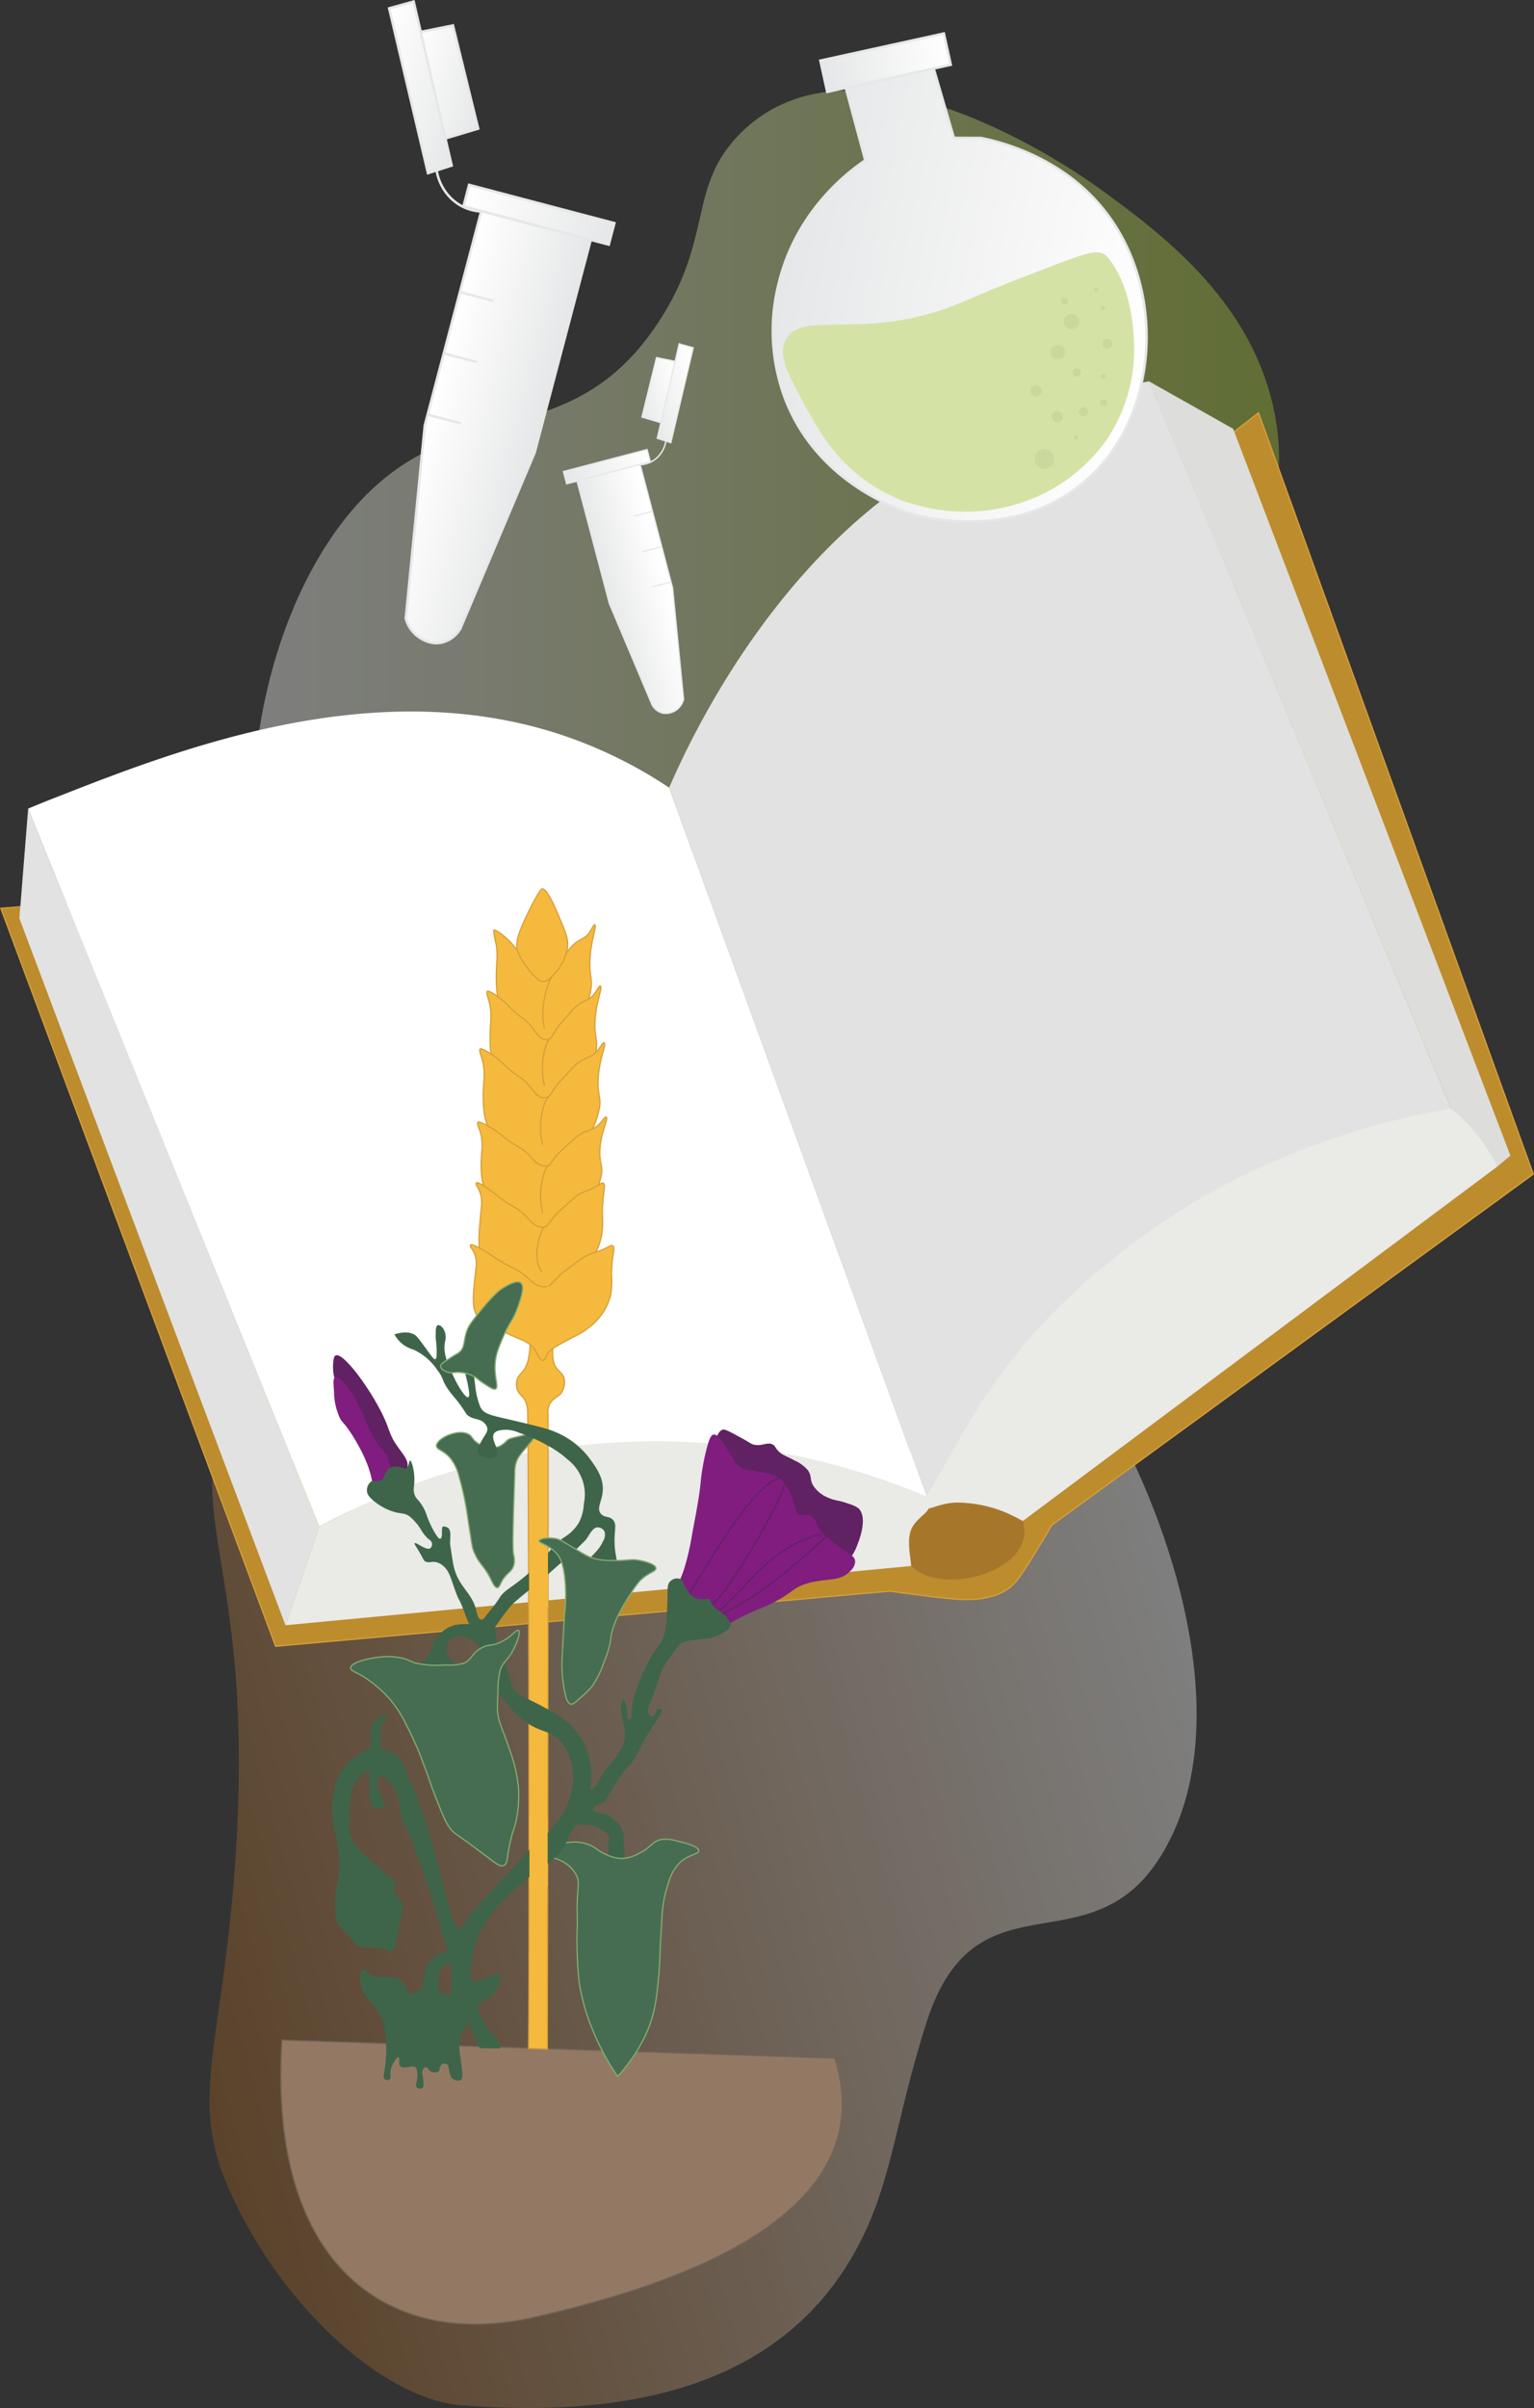 <svg xmlns="http://www.w3.org/2000/svg" xmlns:xlink="http://www.w3.org/1999/xlink" viewBox="0 0 306.27 480.64"><rect x="0" y="0" width="306.27" height="480.64" fill="#333333" stroke="none"/><defs><style>.cls-1,.cls-2{opacity:0.37;}.cls-1{fill:url(#Sfumatura_senza_nome_33);}.cls-2{fill:url(#Sfumatura_senza_nome_48);}.cls-3{fill:#bd8c2d;}.cls-26,.cls-3{stroke:#d69f3a;}.cls-10,.cls-11,.cls-12,.cls-13,.cls-14,.cls-15,.cls-16,.cls-17,.cls-18,.cls-19,.cls-20,.cls-21,.cls-22,.cls-24,.cls-25,.cls-26,.cls-28,.cls-29,.cls-3,.cls-30,.cls-33,.cls-9{stroke-miterlimit:10;}.cls-15,.cls-16,.cls-17,.cls-18,.cls-19,.cls-20,.cls-25,.cls-26,.cls-28,.cls-29,.cls-3,.cls-30,.cls-33{stroke-width:0.25px;}.cls-4{fill:#a6772b;}.cls-5{fill:#dddddb;}.cls-6{fill:#eaeae7;}.cls-7{fill:#e2e2e2;}.cls-8{fill:#fff;}.cls-15,.cls-29,.cls-9{fill:none;}.cls-10,.cls-11,.cls-12,.cls-13,.cls-14,.cls-15,.cls-16,.cls-17,.cls-18,.cls-19,.cls-20,.cls-21,.cls-24,.cls-9{stroke:#e6e7e8;}.cls-10,.cls-11,.cls-12,.cls-13,.cls-14,.cls-21,.cls-24,.cls-9{stroke-width:0.5px;}.cls-10{fill:url(#Sfumatura_senza_nome_6);}.cls-11{fill:url(#Sfumatura_senza_nome_6-2);}.cls-12,.cls-19{fill:#3a3a38;}.cls-13{fill:url(#Sfumatura_senza_nome_6-3);}.cls-14{fill:url(#Sfumatura_senza_nome_6-4);}.cls-16{fill:url(#Sfumatura_senza_nome_6-5);}.cls-17{fill:url(#Sfumatura_senza_nome_6-6);}.cls-18{fill:url(#Sfumatura_senza_nome_6-7);}.cls-20{fill:url(#Sfumatura_senza_nome_6-8);}.cls-21{fill:url(#Sfumatura_senza_nome_6-9);}.cls-22{fill:#d4e3a5;stroke:#d4e3a5;}.cls-23{fill:#cad79d;}.cls-24{fill:url(#Sfumatura_senza_nome_6-10);}.cls-25{fill:#937963;stroke:#736459;}.cls-26,.cls-33,.cls-34{fill:#f5ba3d;}.cls-27{fill:#602262;}.cls-28{fill:#801d7f;stroke:#801d7f;}.cls-29{stroke:#602262;}.cls-30{fill:#466d51;stroke:#85ab70;}.cls-31{fill:#231f20;}.cls-32{fill:#3e6549;}.cls-33{stroke:#f5ba3d;}</style><linearGradient id="Sfumatura_senza_nome_33" x1="85.06" y1="148.35" x2="289.94" y2="148.35" gradientUnits="userSpaceOnUse"><stop offset="0" stop-color="#fff"/><stop offset="1" stop-color="#afd136"/></linearGradient><linearGradient id="Sfumatura_senza_nome_48" x1="110.92" y1="209.68" x2="317.4" y2="209.68" gradientTransform="matrix(-1.01, 0.28, -0.28, -1, 442.49, 517.02)" gradientUnits="userSpaceOnUse"><stop offset="0" stop-color="#fff"/><stop offset="1" stop-color="#9e5c1b"/></linearGradient><linearGradient id="Sfumatura_senza_nome_6" x1="70.7" y1="95.82" x2="100.71" y2="95.82" gradientTransform="translate(237.97 -29.54) rotate(90)" gradientUnits="userSpaceOnUse"><stop offset="0" stop-color="#fff"/><stop offset="1" stop-color="#e6e7e8"/></linearGradient><linearGradient id="Sfumatura_senza_nome_6-2" x1="74.37" y1="140.97" x2="96.98" y2="140.97" gradientTransform="translate(83.68 -58.33) rotate(14.76)" xlink:href="#Sfumatura_senza_nome_6"/><linearGradient id="Sfumatura_senza_nome_6-3" x1="52.41" y1="75.18" x2="69.6" y2="75.18" gradientTransform="translate(49.14 -71.64) rotate(14.76)" xlink:href="#Sfumatura_senza_nome_6"/><linearGradient id="Sfumatura_senza_nome_6-4" x1="46.29" y1="77.25" x2="66.36" y2="77.25" gradientTransform="translate(49.14 -71.64) rotate(14.76)" xlink:href="#Sfumatura_senza_nome_6"/><linearGradient id="Sfumatura_senza_nome_6-5" x1="-264.03" y1="223.02" x2="-254.13" y2="223.02" gradientTransform="matrix(-0.97, 0.25, 0.25, 0.97, -175.44, -71.64)" xlink:href="#Sfumatura_senza_nome_6"/><linearGradient id="Sfumatura_senza_nome_6-6" x1="-253.49" y1="234.91" x2="-236.2" y2="234.91" gradientTransform="matrix(-1, 0, 0, 1, -89.12, -128.45)" xlink:href="#Sfumatura_senza_nome_6"/><linearGradient id="Sfumatura_senza_nome_6-7" x1="-251.37" y1="260.93" x2="-238.35" y2="260.93" gradientTransform="matrix(-0.97, 0.25, 0.25, 0.97, -140.89, -58.33)" xlink:href="#Sfumatura_senza_nome_6"/><linearGradient id="Sfumatura_senza_nome_6-8" x1="-267.56" y1="224.21" x2="-255.99" y2="224.21" gradientTransform="matrix(-0.97, 0.25, 0.25, 0.97, -175.44, -71.64)" xlink:href="#Sfumatura_senza_nome_6"/><linearGradient id="Sfumatura_senza_nome_6-9" x1="184.45" y1="71.01" x2="259.48" y2="71.01" gradientTransform="matrix(-0.98, -0.2, -0.2, 0.98, 459.71, 47.44)" xlink:href="#Sfumatura_senza_nome_6"/><linearGradient id="Sfumatura_senza_nome_6-10" x1="106.22" y1="51.85" x2="149.47" y2="51.85" gradientTransform="matrix(-0.58, 0, 0, 1, 285.98, -26.02)" xlink:href="#Sfumatura_senza_nome_6"/></defs><title>14_Education</title><g id="shadow"><path class="cls-1" d="M149.27,255c-19.68-8-53.35-21.8-62.07-60-6.34-27.76,1.91-62.27,18.49-80.81,20.36-22.76,42.63-9.57,60.39-36.66,11-16.82,5.72-26.89,16.17-37.48C205.51,16.49,250,48,254,50.9c12.36,9,32.48,23.59,35.57,48.32,2.31,18.51-6.92,26.65-18.75,60.82-17.78,51.35-7.44,63.32-20.7,82.47C221.75,283.54,154.51,257.14,149.27,255Z" transform="translate(-34.55 -13.32)"/><path class="cls-2" d="M177.39,254.15c22,2.49,59.73,6.75,79.15,42.41,14.12,25.91,23.19,60.61,11.68,83.77-14.12,28.43-38.34,4.52-48.66,36.54-6.4,19.89-6.83,32.52-14.38,46-16.82,30.06-51.68,32.53-78.43,30.53-15.86-1.18-37-20.57-47-44.38-7.49-17.82-.48-28.54,1.89-66,3.56-56.23-10.18-65.27-2.19-88.11C96.54,246.06,171.53,253.49,177.39,254.15Z" transform="translate(-34.55 -13.32)"/></g><g id="book"><path class="cls-3" d="M34.72,194.61,89.58,341.89l122.61-11,1.9.25c3.6.48,6.57.85,7,.91,4.9.58,10.83,1.29,15-1.82,1.68-1.26,3.39-4.09,6.81-9.75.68-1.13,1.22-2.08,1.58-2.72l96.19-70.1L285.82,95.71l-113,87.58Z" transform="translate(-34.55 -13.32)"/><path class="cls-4" d="M210.8,319.85c2,2.69,3.12,3.39,5.69,6,6,6.27,25.27,1.09,22.27-9-1.5-5-8.78-14.38-16.44-12.63C213.29,306.32,207.74,315.72,210.8,319.85Z" transform="translate(-34.55 -13.32)"/><polyline class="cls-5" points="229.41 76.11 289.71 221.25 298.92 232.85 301.56 230.65 246.2 85.58 229.41 76.11"/><path class="cls-6" d="M324.25,234.57a33.41,33.41,0,0,1,9.22,11.6l-94.71,70.72c-.33-.18-.82-.45-1.42-.75a25.63,25.63,0,0,0-11.85-2.93c-3.7.12-5.83,1.87-6.62,1-2-2.36-3.32-9.54-2.55-11.06,15.69-30.75,47.32-49.58,47.32-49.58,28.17-20.73,50.57-25.22,57.07-21.41A34.65,34.65,0,0,1,324.25,234.57Z" transform="translate(-34.55 -13.32)"/><path class="cls-6" d="M91.54,337.69,98.29,318c1.41-.74,2.83-1.48,4.28-2.21,6.57-3.31,25.64-12.92,46-17.25,36-7.62,62.69,2.7,68.5,6.68.93.63-.06,4.68,2.74,8.39.91,1.23-1.67,2.14-3.05,4.39s-.37,6.09-.3,7.87Z" transform="translate(-34.55 -13.32)"/><polygon class="cls-7" points="5.62 161.4 3.87 183.29 56.99 324.37 63.74 304.72 5.62 161.4"/><path class="cls-8" d="M219.56,312a139.65,139.65,0,0,0-51.11-11,141.63,141.63,0,0,0-70.16,17L40.16,174.71c1.17-.49,3-1.25,5.31-2.15,24.6-9.66,63.5-24.92,100.88-12.67a89.69,89.69,0,0,1,21.8,10.64Z" transform="translate(-34.55 -13.32)"/><path class="cls-7" d="M324.25,234.57c-12.21,2.11-38,8-62.22,26-7.41,5.5-23.08,17.36-34.9,38.19-1,1.77-7,12.23-7.57,13.26L168.15,170.53c4.86-11.27,19.88-42,47.14-60.83A127.43,127.43,0,0,1,264,89.42Z" transform="translate(-34.55 -13.32)"/><path class="cls-6" d="M208.07,324.19" transform="translate(-34.55 -13.32)"/></g><g id="methods"><path class="cls-9" d="M121.83,44.42c-1.24,4.74,3.27,13.24,12.94,10.67" transform="translate(-34.55 -13.32)"/><rect class="cls-10" x="139.93" y="41.17" width="4.43" height="30" transform="translate(17.07 166) rotate(-75.24)"/><path class="cls-11" d="M126.47,138.77a5.91,5.91,0,0,1-3.56,2.76c-3,.74-5.3-1.47-5.61-1.77a6.65,6.65,0,0,1-1.74-3l3.8-38.54,11.27-42.76,21.85,5.76L141.3,103.64Z" transform="translate(-34.55 -13.32)"/><line class="cls-12" x1="91.82" y1="58.29" x2="98.46" y2="60.04"/><line class="cls-12" x1="88.59" y1="70.52" x2="95.24" y2="72.27"/><line class="cls-12" x1="85.37" y1="82.75" x2="92.01" y2="84.5"/><polygon class="cls-13" points="82.72 6.63 90.43 5.07 95.47 25.67 87.37 28.1 82.72 6.63"/><polygon class="cls-14" points="77.7 1.66 85.45 34.56 90.18 33.04 82.59 0.31 77.7 1.66"/><path class="cls-15" d="M167.43,99.69c.72,2.73-1.88,7.62-7.46,6.14" transform="translate(-34.55 -13.32)"/><polygon class="cls-16" points="135.52 72.26 131.07 71.36 128.16 83.24 132.84 84.64 135.52 72.26"/><path class="cls-15" d="M167.43,99.69c.72,2.73-1.88,7.62-7.46,6.14" transform="translate(-34.55 -13.32)"/><rect class="cls-17" x="147.07" y="105.18" width="17.29" height="2.55" transform="translate(-56.53 29.87) rotate(-14.76)"/><path class="cls-18" d="M164.76,154.07a3.4,3.4,0,0,0,2.05,1.58,3.61,3.61,0,0,0,3.23-1,3.71,3.71,0,0,0,1-1.76l-2.19-22.21L162.36,106l-12.6,3.32,6.45,24.47Z" transform="translate(-34.55 -13.32)"/><line class="cls-19" x1="130.27" y1="102.04" x2="126.44" y2="103.05"/><line class="cls-19" x1="132.13" y1="109.09" x2="128.3" y2="110.1"/><line class="cls-19" x1="133.99" y1="116.14" x2="130.16" y2="117.15"/><polygon class="cls-20" points="138.41 69.4 133.94 88.36 131.22 87.48 135.59 68.62 138.41 69.4"/><path class="cls-21" d="M230.39,40.85c3.65.73,17.91,4,26.49,17,10.49,15.81,8.57,40.1-6.61,52.26-13.5,10.81-30.7,6.58-32.73,6-1.6-.42-19-5.32-26-22.59a38.55,38.55,0,0,1-1.45-23.9c3.64-14.66,14.39-22.39,17.22-24.3l-4.44-16.48,17-5.6L225,40.84Z" transform="translate(-34.55 -13.32)"/><path class="cls-22" d="M255.35,65c-1.43-1.79-4.24-.56-14.75,3.47-11.13,4.28-13,5.44-16.88,6.83-17.38,6.21-28.9.52-31.85,6.13-1.45,2.75.32,6,3.58,12.13,3,5.56,7.52,14,18.06,18.61a35.38,35.38,0,0,0,23.43,1.43,33.27,33.27,0,0,0,18.13-12.78,31.52,31.52,0,0,0,5.31-15.11C260.6,83.75,261.06,72.07,255.35,65Z" transform="translate(-34.55 -13.32)"/><circle class="cls-23" cx="216.33" cy="82.18" r="0.9"/><circle class="cls-23" cx="221.09" cy="68.63" r="1"/><circle class="cls-23" cx="214.97" cy="74.35" r="0.84"/><circle class="cls-23" cx="213.95" cy="64.15" r="1.53"/><circle class="cls-23" cx="211.19" cy="70.29" r="1.45"/><circle class="cls-23" cx="220.25" cy="75.11" r="0.5"/><circle class="cls-23" cx="211.13" cy="83.16" r="1.12"/><circle class="cls-23" cx="214.8" cy="87.31" r="0.45"/><circle class="cls-23" cx="218.85" cy="57.8" r="0.42"/><circle class="cls-23" cx="212.54" cy="60.06" r="0.69"/><circle class="cls-23" cx="220.2" cy="61.41" r="0.45"/><circle class="cls-23" cx="220.38" cy="80.38" r="0.71"/><circle class="cls-23" cx="208.52" cy="91.61" r="1.95"/><circle class="cls-23" cx="206.9" cy="78.03" r="1.16"/><rect class="cls-24" x="198.73" y="22.63" width="25.25" height="6.39" transform="translate(-35.17 32.6) rotate(-12.38)"/></g><g id="icon"><path class="cls-25" d="M90.85,420.5c-2.88,45.45,21.7,61.94,50.6,55.25,22.21-5.14,70.36-18.21,59.79-51.67Z" transform="translate(-34.55 -13.32)"/><path class="cls-26" d="M143.94,295.48c.1,2.21,0,53.28-.11,126.78l-3.75-.12c.23-17.7,0-124.76-.19-127.33a5.48,5.48,0,0,0-.46-1.94c-.55-1-1.21-1.17-1.58-2.19a3.36,3.36,0,0,1-.06-1.94c.27-1,.88-1.21,1.51-2.2a6.71,6.71,0,0,0,.85-2.56,14.9,14.9,0,0,0-.13-6h4.87v5.82a5.94,5.94,0,0,0,.38,1.91c.4.88.59.86,1.39,1.75a2.42,2.42,0,0,1,.58,1.41,3.73,3.73,0,0,1-.45,2.14,2.34,2.34,0,0,1-.31.5.79.79,0,0,1-.14.11c-.4.32-.6.47-1.08.82a3.32,3.32,0,0,0-1,1.18A3.49,3.49,0,0,0,143.94,295.48Z" transform="translate(-34.55 -13.32)"/><path class="cls-27" d="M102.05,290.3a9.06,9.06,0,0,1-1-4.58c.07-1,.12-1.68.51-1.87,1.36-.63,5.79,5.14,8.59,10.29,2.52,4.63,1.7,5.06,4,8.2,1,1.41,2,2.52,1.75,3.84a3.39,3.39,0,0,1-3.67,2.43c-1.25-.36-1.57-2-2.26-4C108.23,299.64,106.16,298.47,102.05,290.3Z" transform="translate(-34.55 -13.32)"/><path class="cls-28" d="M109.74,310.59c-.84-.34-.47-1.53-1.58-4.64a27.62,27.62,0,0,0-1.7-3.73,35,35,0,0,0-1.81-3.05c-1.4-2.11-1.56-1.83-2.15-2.94a12.34,12.34,0,0,1-1.13-5.14c-.14-1.73-.21-2.6.17-2.77.74-.34,2.65,2.16,3.73,4a48.94,48.94,0,0,1,2.1,4.46,32.67,32.67,0,0,0,2.37,4.69c1,1.37,1.74,1.72,2.2,3.06.2.54.25,1,.74,2.43.29.85.35.94.34,1.18C113,309.47,110.87,311.05,109.74,310.59Z" transform="translate(-34.55 -13.32)"/><path class="cls-27" d="M178.88,298.65c.41-.1,1.36.4,3.25,1.42,2.42,1.3,2.39,1.51,3.15,1.62,1.66.24,2.58-.68,3.65,0,.45.29.33.47.91,1.12.91,1,1.64,1.05,3.35,2a7.52,7.52,0,0,1,2.64,1.93c.87,1.21.32,1.82,1.12,3.14a6.42,6.42,0,0,0,3.15,2.44c1.31.57,1.73.35,3.85,1.12a6.43,6.43,0,0,1,2,.91c1.87,1.82.2,6.23-.2,7.21a9,9,0,0,1-2,3.35c-4.86,4-24.78-5.18-26.7-17.56C176.51,303.86,177.26,299.05,178.88,298.65Z" transform="translate(-34.55 -13.32)"/><path class="cls-28" d="M170.05,330.22c0-1.07.37-1.22,1.22-3.76a51.85,51.85,0,0,0,1.62-7.11c1-5.22,1.47-7.83,1.73-10.76a43,43,0,0,1,.91-5.17c.73-3.16,1.16-3.6,1.52-3.66.62-.09,1.37,1,2.85,3.25s1.64,2.88,2.74,3.45c.62.33.85.24,2.43.51,2.53.43,3.79.65,4.67,1.22,2.17,1.41,3,4.48,3.15,4.87.33,1.21.28,2.06,1,2.54s1.57-.14,2.54.4.79,1.25,1.63,2.54a10.51,10.51,0,0,0,2.33,2.34c3,2.52,4.67,2.8,4.77,4.06a2.53,2.53,0,0,1-.91,1.82c-2,2.13-4.46,1.4-8.12,2.34-3.87,1-3.21,2.36-9.65,5.07a48.7,48.7,0,0,0-4.87,2.24c-2.32,1.26-2.32,1.57-3.14,1.72C175,338.78,170,334.31,170.05,330.22Z" transform="translate(-34.55 -13.32)"/><path class="cls-29" d="M172.18,331.36c3.58-5.61,12.46-21.38,17.84-23" transform="translate(-34.55 -13.32)"/><path class="cls-29" d="M191.1,309.44c0,3.08-12.58,24-14.47,24" transform="translate(-34.55 -13.32)"/><path class="cls-29" d="M178.08,334.84c6.32-5.35,10.42-13,20.71-15.4" transform="translate(-34.55 -13.32)"/><path class="cls-29" d="M199.44,320.05c-4.46,4.08-12.88,11.89-21.36,15.67" transform="translate(-34.55 -13.32)"/><path class="cls-30" d="M121.7,301.89c0,.79,1.34.81,2.74,2.43a9.12,9.12,0,0,1,1.75,3.68,56.62,56.62,0,0,1,1.74,8.22c.91,5.79.86,5.86,1.19,6.67,1.13,2.82,2.07,2.75,3.61,6,.18.37.63,1.35,1.12,1.3.31,0,.48-.46.69-.87,1-2.1,2.21-2.13,2.61-3.67a4.18,4.18,0,0,0-.06-2.06c-.26-1.23-.09-6.32.25-16.51a6.16,6.16,0,0,1,.31-2c.41-1.15,1-1.67,2.93-4,1.06-1.29,1.31-1.68,1.18-1.87s-.63,0-2,.38c-3,.82-3.3.68-4,1.24a5.34,5.34,0,0,1-1.43,1.12,3.94,3.94,0,0,1-1.56.32,5.11,5.11,0,0,1-2.87-.94c-1.08-.74-1-1.24-1.68-1.68C126.14,298.3,121.66,300.42,121.7,301.89Z" transform="translate(-34.55 -13.32)"/><path class="cls-31" d="M129.56,341.15" transform="translate(-34.55 -13.32)"/><path class="cls-32" d="M168.31,329c-.49.51-.46,1.11-.49,2.86,0,0,0,1.88-.16,3.91a17.32,17.32,0,0,1-.49,3.76c-.52,1.82-1.15,1.94-2.7,4.57a35.65,35.65,0,0,0-2.69,6,13.78,13.78,0,0,0-1.06,4.08c0,.29-.08,1.88-.08,1.88-.36.46-.55.52-.65.49-.26-.1-.08-.84-.25-2-.12-.85-.45-2-.73-2s-.44.92-.49,1.55a9.38,9.38,0,0,0,.41,2.86,12.06,12.06,0,0,1,.41,2.12,7.59,7.59,0,0,1-.25,2c-.63,2.42-2.43,3.6-4.49,6.77-.76,1.17-.6,1.25-1.06,1.79-1.57,1.88-3.08,1.43-4.35,3s-1.41,3.88-.58,4.59c.11.09.22.13,1.86.24a11.91,11.91,0,0,1,2.73.29,7.09,7.09,0,0,1,1.61.79c.68.41,1,.62,1.2.95.32.56.07,1,0,2.31s-.1,1.83.21,2.32c.65,1,2.52,1.38,3.06.78.16-.18.09-.33-.05-2-.11-1.29-.16-1.94-.16-2.27a5.83,5.83,0,0,0-.08-1.49,4.12,4.12,0,0,0-.5-1.16,5.75,5.75,0,0,0-1.49-1.57,4.31,4.31,0,0,0-1.53-1,14.69,14.69,0,0,1-1.65-.33c-.4-.13-.62-.24-.7-.46a.87.87,0,0,1,.16-.74,1.55,1.55,0,0,1,1-.46c.89-.17,1.34-1.09,2.53-3.05.9-1.5,1.35-2.25,1.73-2.77,1.18-1.61,1.75-1.85,2.77-3.43.3-.47.15-.3,1.07-2a45.76,45.76,0,0,1,2.77-4.79,8.11,8.11,0,0,0,1.2-1.9c.26-.49.39-.82.25-1a.61.61,0,0,0-.74,0c-.21.13-.18.29-.42.7s-.38.66-.66.7-.62-.32-.66-.37c-.53-.67,0-2,.54-3.14,1.74-4.2,1.27-4.51,2.68-6.86.38-.63.81-1.22,1.66-2.4s1.18-1.55,1.53-1.77a5.89,5.89,0,0,1,2.56-.71c2.15-.33,2.28-.14,3.51-.45a8.15,8.15,0,0,0,2.64-1.2c1.15-.79,1.2-1.28,1.2-1.44,0-.31-.19-.56-.58-1.08a6.54,6.54,0,0,0-1.77-1.69,4.49,4.49,0,0,1-.62-.42,4,4,0,0,1-.83-1c-.39-.62-.27-.73-.49-.87s-.62,0-1.49,0a4.8,4.8,0,0,1-.79-.08c-1.52-.31-2.53-2.34-2.72-2.73-.36-.72-.35-1-.71-1.19A1.89,1.89,0,0,0,168.31,329Z" transform="translate(-34.55 -13.32)"/><path class="cls-32" d="M117.11,282.69a6.72,6.72,0,0,1-2.13-1.06,6.29,6.29,0,0,1-1.68-2c1.33-.41,3-.64,4.16.18.26.18.43.36,1.42,1.68,1.8,2.43,2.25,3.21,2.57,3.11s.29-1,.27-2.13-.2-1.55-.18-2.66c0-.92,0-1.9.44-2s1,.43,1.24,1a3.3,3.3,0,0,1,.18,2.3c-.47,2.43.68,4.82,1.95,7.45.88,1.83,2.23,3.81,2.66,3.63s.12-1.48,0-2.21c-.27-1.77-.8-2.51-.35-3.2.19-.29.57-.6.88-.53.59.15.59,1.56.89,3.55a14.86,14.86,0,0,0,1.06,4.43c.81,1.44,2.33,1.59,6.83,2.66s6.68,1.59,8.07,2.22a16.15,16.15,0,0,1,6.82,5.23c1.29,1.75,3,4,2.66,6.82-.2,1.86-1.18,3.15-.44,4.17s1.79.44,2.57,1.42c.6.75.33,1.55.26,3.36-.13,3.78.86,4.59.09,5.5-1.33,1.59-5.6.57-5.76-.44-.05-.36.44-.47,1.77-1.95a8.06,8.06,0,0,0,1.6-2.31,2.33,2.33,0,0,0,.27-1.95,1.56,1.56,0,0,0-1.33-.8c-1,0-1.52,1.25-2.31,2.4a54.72,54.72,0,0,1-4.17,3.9c-3,2.67-5,4.43-5,4.43-6.27,5-5.7,4.75-6.47,5.67-2.2,2.67-2.86,4.73-4.61,4.79a3.72,3.72,0,0,1-2.31-1c-1-.78-1.13-1.68-2-3.9s-.82-1.61-1.42-3.2c-1-2.63-1.22-4.25-2.57-5.4a3.39,3.39,0,0,0-1-.62c-1.18-.47-1.78.16-2.57-.27-.35-.19-.3-.35-1.24-1.95-.7-1.18-1-1.56-.89-1.68.28-.31,2.27,1.53,3.11,1a1.05,1.05,0,0,0,.35-1c-.07-.45-.47-.67-.88-1a7.88,7.88,0,0,1-1.34-1.76,10.62,10.62,0,0,0-2.26-2.6c-1.29-.93-1.74-.26-4.29-1.34a11.58,11.58,0,0,1-2.61-1.55c-1.35-1.05-1.5-1.64-1.55-1.83a2.18,2.18,0,0,1,.71-2.18c.68-.47,1.2.11,2-.29,1-.53.63-1.82,1.76-2.46a3,3,0,0,1,1.69-.28c.84.1,1.12.52,1.55.35.67-.26.58-1.54.84-1.55s.76,1.47.85,3.24c.1,1.93-.35,2.42.07,3.59.3.85.59.73,1.41,2,1,1.54.84,2.12,2,4.44.27.52,1.27,2.46,1.69,2.32s.33-1.1.35-1.48,0-.77.14-.91.75,0,1.06.21c.68.56.43,1.68.42,3.1,0,0,0,.33.57,3.8.8,4.94,3.82,5.71,4.71,9.79.09.41.31,1.53.85,1.62s.79-.45,1.2-1a29.62,29.62,0,0,0,2.39-3.09c1.1-1.93,2.48-2.07,6.2-5.36,4.46-3.93,3.54-4.66,6.9-7a8.46,8.46,0,0,0,2.89-2.89,9.16,9.16,0,0,0,1-3.8,8.76,8.76,0,0,0-3.24-8.8,18.78,18.78,0,0,0-3.8-2.68,31.45,31.45,0,0,0-5.92-2.67,6.17,6.17,0,0,0-4-.43,1.64,1.64,0,0,0-.91.5c-.94,1.18,1.23,3.43.49,4.43s-3.39.46-3.8-.63c-.2-.53.15-1.17.84-2.39s1.18-1.65,1.06-2.4a1.75,1.75,0,0,0-.5-.91c-.95-1.1-2.18-.68-3.38-1.62-.37-.3-.33-.4-1.12-1.55-1.11-1.62-1.63-2.06-2.47-3.17-1.76-2.35-1.09-2.55-2.53-4.37A11.45,11.45,0,0,0,117.11,282.69Z" transform="translate(-34.55 -13.32)"/><path class="cls-26" d="M143.33,208.53c-1.06-.36-1.39-1.39-2.49-2.79s-1.28-1.16-3.08-2.92c-.63-.62-.64-.78-1.64-1.8-.76-.77-2.8-2.42-3-2a20.5,20.5,0,0,0,.54,3,15.93,15.93,0,0,1,.1,3.06c-.38,5.69.19,7.9.83,9.83.26.77,1.1,1.54,2.78,3.06,3,2.74,4.24,2.59,5.12,5,.36,1,.63,2.28,1,2.22s.37-.75.63-1.48.67-1.35,2.4-2.85c2.55-2.22,2.34-2,3-2.93a14.14,14.14,0,0,0,2.22-4.05,18.31,18.31,0,0,0,.82-3.38c.24-1.68-.27-2.57-.25-4.66,0-4.37,1.44-7.6,1-7.94-.26-.2-.88,1.68-1.82,2.35s-1.31.68-2.23,1.42a10.59,10.59,0,0,0-1.52,1.72c-1.39,1.76-1.56,1.93-2,2.51a17.24,17.24,0,0,0-1,1.71c-.49.85-.46.86-.79,1A1.08,1.08,0,0,1,143.33,208.53Z" transform="translate(-34.55 -13.32)"/><path class="cls-26" d="M143.2,220.75c-1.17-.35-1.55-1.38-2.77-2.78S139,216.81,137,215c-.71-.61-.72-.77-1.84-1.79-.85-.77-3.12-2.42-3.34-2s.32,1.36.6,3a14,14,0,0,1,.12,3.06c-.43,5.69.21,7.9.92,9.82.29.78,1.23,1.54,3.11,3.07,3.37,2.74,4.74,2.58,5.72,5,.4,1,.71,2.28,1.14,2.22s.41-.75.7-1.48.75-1.35,2.69-2.86c2.85-2.22,2.61-2,3.39-2.93a13.63,13.63,0,0,0,2.47-4,17.24,17.24,0,0,0,.92-3.39c.27-1.67-.3-2.57-.28-4.66,0-4.36,1.6-7.59,1.11-7.93-.29-.2-1,1.68-2,2.34s-1.47.69-2.49,1.43a9.93,9.93,0,0,0-1.7,1.71c-1.55,1.76-1.74,1.94-2.18,2.52a15.9,15.9,0,0,0-1.09,1.7c-.55.85-.52.87-.88,1A1.38,1.38,0,0,1,143.2,220.75Z" transform="translate(-34.55 -13.32)"/><path class="cls-26" d="M142.87,232.43c-1.3-.36-1.71-1.41-3.05-2.83s-1.57-1.19-3.77-3c-.77-.63-.79-.79-2-1.83-.92-.79-3.42-2.47-3.66-2.07s.35,1.39.66,3a13.46,13.46,0,0,1,.13,3.12c-.47,5.81.23,8.06,1,10,.31.79,1.34,1.57,3.4,3.13,3.7,2.79,5.2,2.63,6.28,5.07.44,1,.77,2.32,1.24,2.26s.45-.76.77-1.51.83-1.37,2.95-2.91c3.12-2.27,2.86-2.06,3.71-3a13.73,13.73,0,0,0,2.72-4.13,16.2,16.2,0,0,0,1-3.45c.3-1.71-.32-2.62-.3-4.75,0-4.45,1.76-7.74,1.22-8.09-.32-.21-1.07,1.71-2.23,2.39s-1.61.7-2.73,1.45a11.72,11.72,0,0,0-1.86,1.75c-1.7,1.8-1.92,2-2.4,2.57a17.52,17.52,0,0,0-1.19,1.73c-.6.87-.57.89-1,1A1.55,1.55,0,0,1,142.87,232.43Z" transform="translate(-34.55 -13.32)"/><path class="cls-26" d="M142.9,246c-1.34-.32-1.76-1.26-3.15-2.54s-1.63-1.06-3.91-2.66c-.8-.57-.81-.71-2.09-1.64-1-.71-3.55-2.21-3.79-1.85s.36,1.24.68,2.72a10.48,10.48,0,0,1,.14,2.8c-.5,5.19.23,7.2,1,9,.33.7,1.4,1.4,3.54,2.8,3.82,2.49,5.38,2.35,6.5,4.53.45.88.8,2.08,1.28,2s.47-.68.81-1.35.85-1.23,3.05-2.6c3.24-2,3-1.85,3.85-2.67a12.35,12.35,0,0,0,2.81-3.7,13.1,13.1,0,0,0,1-3.08c.31-1.53-.34-2.35-.32-4.25,0-4,1.83-6.93,1.27-7.24-.33-.18-1.11,1.53-2.31,2.14s-1.67.62-2.83,1.29a12.41,12.41,0,0,0-1.93,1.57c-1.76,1.61-2,1.77-2.48,2.3a16.74,16.74,0,0,0-1.24,1.55c-.62.78-.58.79-1,.9A1.89,1.89,0,0,1,142.9,246Z" transform="translate(-34.55 -13.32)"/><path class="cls-26" d="M142.33,258.19c-1.4-.34-1.85-1.31-3.3-2.63s-1.71-1.09-4.09-2.75c-.84-.58-.85-.73-2.19-1.69-1-.73-2.84-2.06-3.1-1.7s.58,1,.92,2.49a7.44,7.44,0,0,1,.09,2.39c-.52,5.36-.78,8,.08,9.86.34.73,1.46,1.45,3.69,2.89,4,2.57,5.64,2.43,6.81,4.68.47.91.83,2.14,1.34,2.09.36,0,.5-.71.84-1.4s.9-1.27,3.19-2.68c3.39-2.1,3.11-1.91,4-2.76a12.5,12.5,0,0,0,2.94-3.82,13.49,13.49,0,0,0,1.1-3.18,18.83,18.83,0,0,0,.16-4.28c0-4.12.77-5.9.19-6.22-.35-.19-.53.22-1.78.84s-1.74.65-3,1.34a12.07,12.07,0,0,0-2,1.62c-1.85,1.66-2.08,1.82-2.6,2.37a16.17,16.17,0,0,0-1.3,1.6c-.65.81-.61.82-1,.94A2.18,2.18,0,0,1,142.33,258.19Z" transform="translate(-34.55 -13.32)"/><path class="cls-26" d="M143.06,209.21a1.41,1.41,0,0,1-1.12-.45,12,12,0,0,1-2.28-2.53c-.92-1.26-2.08-2.89-1.92-4.5.09-.81.11-1.74,1.88-5.48.3-.63,2.67-5.56,3.2-5.53,1.24.09,3.21,5.32,4.26,7.8s.88,3.73.56,4.89a9.92,9.92,0,0,1-.87,2.16,11.24,11.24,0,0,1-2.43,3A2,2,0,0,1,143.06,209.21Z" transform="translate(-34.55 -13.32)"/><path class="cls-26" d="M142.69,270.08c-1.57-.31-2.07-1.23-3.69-2.47s-1.91-1-4.58-2.6c-.94-.55-.95-.69-2.44-1.6-1.13-.68-3.19-1.94-3.48-1.6s.66.91,1,2.35a5.76,5.76,0,0,1,.09,2.26c-.58,5.06-.86,7.59.09,9.3.39.69,1.64,1.36,4.14,2.72,4.47,2.43,6.3,2.3,7.61,4.42.53.86.93,2,1.5,2,.4,0,.55-.67.94-1.32s1-1.19,3.57-2.53c3.79-2,3.47-1.8,4.51-2.61a12.31,12.31,0,0,0,3.28-3.59,11.49,11.49,0,0,0,1.23-3,15.75,15.75,0,0,0,.18-4c0-3.88.86-5.56.21-5.86-.39-.18-.59.2-2,.79s-2,.61-3.31,1.27a13.08,13.08,0,0,0-2.25,1.52c-2.07,1.57-2.33,1.72-2.91,2.24A18,18,0,0,0,145,269.2c-.72.76-.68.77-1.17.88A2.5,2.5,0,0,1,142.69,270.08Z" transform="translate(-34.55 -13.32)"/><path class="cls-26" d="M143.28,230c-1.18-4.45.38-9.16,1.18-9.52" transform="translate(-34.55 -13.32)"/><path class="cls-26" d="M142.9,241.82c-1.18-4.45.38-9.16,1.18-9.52" transform="translate(-34.55 -13.32)"/><path class="cls-26" d="M142.9,255.41c-1.18-4.46.38-9.17,1.18-9.53" transform="translate(-34.55 -13.32)"/><path class="cls-26" d="M142.83,267.21c-2.18-2.27-.52-8.4.45-9" transform="translate(-34.55 -13.32)"/><path class="cls-33" d="M142.9,279.54c-1.18-4.46.38-9.17,1.18-9.53" transform="translate(-34.55 -13.32)"/><path class="cls-26" d="M143.28,230c-1.18-4.45.38-9.16,1.18-9.52" transform="translate(-34.55 -13.32)"/><path class="cls-26" d="M143.28,218.63c-1.18-4.45.95-9.86,1.47-10.42" transform="translate(-34.55 -13.32)"/><path class="cls-30" d="M155.52,383.42c-1.67-.71-1.85-1.26-3.12-1.83a8.25,8.25,0,0,0-4.42-.54c-2.9.33-5.57,2-5.39,2.69.13.5,1.67-.07,3.77.86a6.6,6.6,0,0,1,3.34,3.13c.53,1.21.24,1.95.11,4.85-.08,1.61,0,3.23,0,4.85a81.61,81.61,0,0,0,.32,11.1,39.17,39.17,0,0,0,2.37,9,51.06,51.06,0,0,0,5.26,10.08.06.06,0,0,0,0,.05c.27.16,2-2.18,2.38-2.7a30,30,0,0,0,3.77-6.57c1.46-3.58,1.76-6.52,2.15-10.67.27-2.82.12-3.08.65-11.86a24.13,24.13,0,0,1,1.29-6.68,9.09,9.09,0,0,1,2.27-4.09c1.81-1.7,3.77-1.63,3.77-2.38,0-1-3.42-1.74-4.31-1.94a7.47,7.47,0,0,0-3.13-.32c-1.86.36-1.93,1.54-4.53,2.8a7.36,7.36,0,0,1-3.55,1A7.7,7.7,0,0,1,155.52,383.42Z" transform="translate(-34.55 -13.32)"/><path class="cls-32" d="M124.64,409.43c-.08-2.1.3-4.09-.4-4.34-.51-.18-1.27.66-1.57,1.09a4.45,4.45,0,0,0-.6,2.95c0,1,0,1.54.44,1.9a2,2,0,0,0,1.95.21c1-.35.91-1.07,2-1.75.4-.27.46-.19,2.68-.74a27.92,27.92,0,0,0,3-.8c1.06-.46,1.57-.91,1.94-.68s.3.91.27,1.28a5,5,0,0,1-1.61,3.09c-1,.91-1.57.64-2.42,1.61-.41.47-.24.48-1,1.81s-1,1.44-1.88,3a13.84,13.84,0,0,0-.81,1.41c-1,2.44.33,5.77.23,8.08a1.21,1.21,0,0,1-.37.95,1.27,1.27,0,0,1-1,0,1.58,1.58,0,0,1-.74-.45c-.12-.13-.3-.37-.54-1.57-.15-.78-.13-1-.33-1.12a1,1,0,0,0-1.15,0,1.34,1.34,0,0,0-.38.66c-.14.43,0,.51-.16.66a1.55,1.55,0,0,1-1.94-.16c-.29-.28-.32-.58-.58-.62s-.51.19-.66.41c-.39.6.07,1.25.08,2.93,0,.41,0,.67-.2.83a.92.92,0,0,1-1.2-.21,1.1,1.1,0,0,1,0-.87c.24-.92.34-2.51-.21-3.05s-2.29.47-3-.25c-.51-.54,0-1.66-.33-1.77s-.81.69-1,1.07a4.61,4.61,0,0,0-.66,2c0,.75.13,1.09-.12,1.32a.8.8,0,0,1-1,0c-.37-.34-.19-1.09-.12-1.38a27.36,27.36,0,0,0,.23-7.74,11.32,11.32,0,0,0-1.62-4.62c-1.13-1.79-2-2-2.77-3.69-.85-2-.77-4.24-.11-4.5.49-.2.89.93,2.42,1.38,1,.31,1.26-.08,2.77.12a4.67,4.67,0,0,1,3,1.15c.85.94.47,1.92,1.16,2.2,0,0,.37.15,2.54-.93a10.93,10.93,0,0,1,.53-3.32,5.9,5.9,0,0,1,1.18-2.36,4.8,4.8,0,0,1,1.87-1.38c.73-.28.95-.13,1.18-.39.52-.58-.16-1.84-.79-3.55-.26-.72.28.65-1.08-3.94-.73-2.48-1.35-4.57-2.27-7.29-3.57-10.68-4.57-9.92-5-13.5-.11-.87-.39-3.59-1.87-5.22l-1.58-1.68a2.06,2.06,0,0,0-1.08,1c-.34.76,0,1.64.59,2.95.65,1.52,1.09,1.91.88,2.27s-1.7.57-2.46-.1-.71-1.87-.69-4.34c0-1.65.14-2.28-.2-2.46-.51-.27-1.67.72-2.36,1.68s-1.15,2.22-1.28,5c-.17,3.57-.26,5.35.49,6.9s2.06,2.66,4.63,4.83c1,.85,1.79,2,3,2.66a1.69,1.69,0,0,1,.89.88c.16.52-.15.86-.2,1.38-.09,1,.93,1.5,1.48,2.47.41.73.24,1.21-.5,5.12-.64,3.41-.8,4.61-1.57,4.83-.35.1-.38-.13-1.48-.4A14.43,14.43,0,0,0,108,402c-1,0-1.17,0-1.57-.1a3.19,3.19,0,0,1-1.48-1.28c-1.84-2.52-2.32-2.19-3-3.55-.52-1.12-.51-2.09-.49-4,0-3.21.72-3.88.79-7.19a26.23,26.23,0,0,0-.2-3.74c-.3-2.56-.71-2.9-1-5a18.89,18.89,0,0,1,.1-5.71,10.79,10.79,0,0,1,1.77-4.93,14,14,0,0,1,3.65-3.35c1-.59,1.5-.71,1.87-1.38.59-1.07-.22-1.73.19-3.35a3.75,3.75,0,0,1,2.17-2.66c.4-.13,1-.21,1.09,0s-.63.63-1.09,1.58a9.64,9.64,0,0,0-.29,3.35c0,.78-.11.92,0,1.18.36.86,1.53.94,2.36,1.28,1.41.58,2,2,3,4.24,3,7.32,3.64,9.45,3.64,9.45,1.15,3.83,1.73,5.75,2.47,8.48,2.33,8.65,3.11,12.92,4.33,12.91.43,0,.54-.54,1.87-2.37.62-.85,1.44-1.78,3.06-3.64,1.88-2.16,2.15-2.29,5.42-5.82,2.66-2.87,2.31-2.61,3.35-3.64,2.49-2.49,3.19-2.7,4.83-4.63a17.51,17.51,0,0,0,2.75-4.14,13.28,13.28,0,0,0,1.38-5.32c0-.86.16-4.91-2.46-7.79-2.33-2.55-4.37-1.49-8.18-4.83a24.09,24.09,0,0,1-2.76-2.95c-2-2.48-3.26-3.94-4-6.11-1-2.83-.39-4.39-2-5.81a4.94,4.94,0,0,0-2.09-1.09,3.32,3.32,0,0,0-2.89.29,2.77,2.77,0,0,0-.87,2.46c.3,2.44,3.65,3.14,3.47,4.06-.29,1.53-10.17,1.42-10.42-.15-.12-.69,1.77-.88,3.33-3.18,1.12-1.68.65-2.34,1.88-3.77a7.06,7.06,0,0,1,3.48-2.17,11.51,11.51,0,0,1,2.6-.15c3.59-.1,4.46-.34,5.07.29.43.45.28.87.44,2.18.23,2,.75,2.37,2.17,6.51,1.15,3.37.76,3,1.16,3.62,1.19,1.88,2.64,1.93,6.66,4.2a21.45,21.45,0,0,1,4.78,3.19,14.33,14.33,0,0,1,3.76,6.23,15.22,15.22,0,0,1,.29,6.37c-.25,2.23-.45,3.92-1.59,5.65a32.94,32.94,0,0,0-2,2.89,21.35,21.35,0,0,0-1.25,2.53c-1.11,2.49-3.46,4-5.27,5.29a52.2,52.2,0,0,0-8.68,7.82,20,20,0,0,0-4.78,9.56c-.12.69-1.27,8.17,3,14.05,1.45,2,2.63,3.24,2.6,4.06,0,.43-.19.2-1.42.2-1.05,0-1.56,0-2.08,0a1,1,0,0,1-1-.6C127.44,414.27,124.84,414.82,124.64,409.43Z" transform="translate(-34.55 -13.32)"/><path class="cls-30" d="M127.8,278.83c.41-1.13,1.39-2.32,3.35-4.69,2.37-2.87,3.51-3.61,4.23-4,.89-.49,2.42-1.33,3.13-.78.88.69,0,3.19-.56,4.79-1,2.81-1.69,3.05-2.9,5.91-1,2.31-1.66,3.92-1.67,6.13,0,2.36.73,4,.11,4.35-.37.2-1.07-.26-2.47-1.19-1.21-.8-1.14-.94-1.87-1.32a7.05,7.05,0,0,0-3.14-.82c-1,0-1.24.22-2,0s-1.49-.65-1.49-1.22c0-.35.33-.6,1.43-1.32,1.82-1.19,1.94-1.17,2.26-1.43C127.46,282.23,127,281,127.8,278.83Z" transform="translate(-34.55 -13.32)"/><rect class="cls-34" x="105.71" y="362.79" width="3.63" height="13.68"/><rect class="cls-34" x="105.64" y="309.25" width="3.76" height="11.55"/><path class="cls-30" d="M146.76,344.39a27.65,27.65,0,0,0,.52,6.52c.24,1.22.55,2.38,1.22,2.52.38.08.73-.2,1.65-1a30.7,30.7,0,0,0,2.61-2.52,20.23,20.23,0,0,0,2.35-4.79,21.87,21.87,0,0,0,1-2.87c.46-1.69.3-2.07.7-3.56a17.72,17.72,0,0,1,1.48-3.57,34.69,34.69,0,0,1,2.26-3.83,17.47,17.47,0,0,1,1.74-2.43c1.7-1.73,3.24-1.83,3.22-2.52,0-.93-2.81-1.5-3.13-1.57-1.93-.39-2.43.07-5.57,0a12.57,12.57,0,0,1-4.35-.61,20,20,0,0,1-2.52-1.39c-3-1.75-3.3-2.12-4.35-2.35-1.59-.34-3.3,0-3.39.44s2,.79,3.56,2.61c.58.69,1.1,1.66,1.48,4.17a33.21,33.21,0,0,1,0,8.18Z" transform="translate(-34.55 -13.32)"/><path class="cls-30" d="M117.69,345.27c-1.49-.4-1.38-.64-2.8-1a13.6,13.6,0,0,0-4.63-.22c-2.09.24-5.7,1.07-5.72,2.16,0,.53.86.74,2.37,1.61a25,25,0,0,1,5.29,4.42,23.68,23.68,0,0,1,3.55,5.5,63.31,63.31,0,0,1,3.56,8.19c1.16,3.05,1.17,3.44,2.37,6.47,1.27,3.2,1.92,4.82,2.8,5.92s1.22,1,5.61,4.31c3.36,2.51,4.27,3.39,5.06,3s.54-1.25,1.19-4.31,1-3,1.4-5.28a24.72,24.72,0,0,0,.32-5.93,29.33,29.33,0,0,0-1.83-7.76c-1.42-4.33-2.3-5.32-2.37-8.08,0-1.13.07-2.85.11-3.56a17.3,17.3,0,0,1,.43-4c.63-1.86,1.5-1.87,2.69-4.21.74-1.46,1.43-3.47,1-3.77s-1.22,1.18-3.45,2.26c-2,1-2.48.36-4.09,1.3-1.91,1.11-1.7,2.24-3.45,3a10.66,10.66,0,0,1-3.67.33A19.7,19.7,0,0,1,117.69,345.27Z" transform="translate(-34.55 -13.32)"/></g></svg>